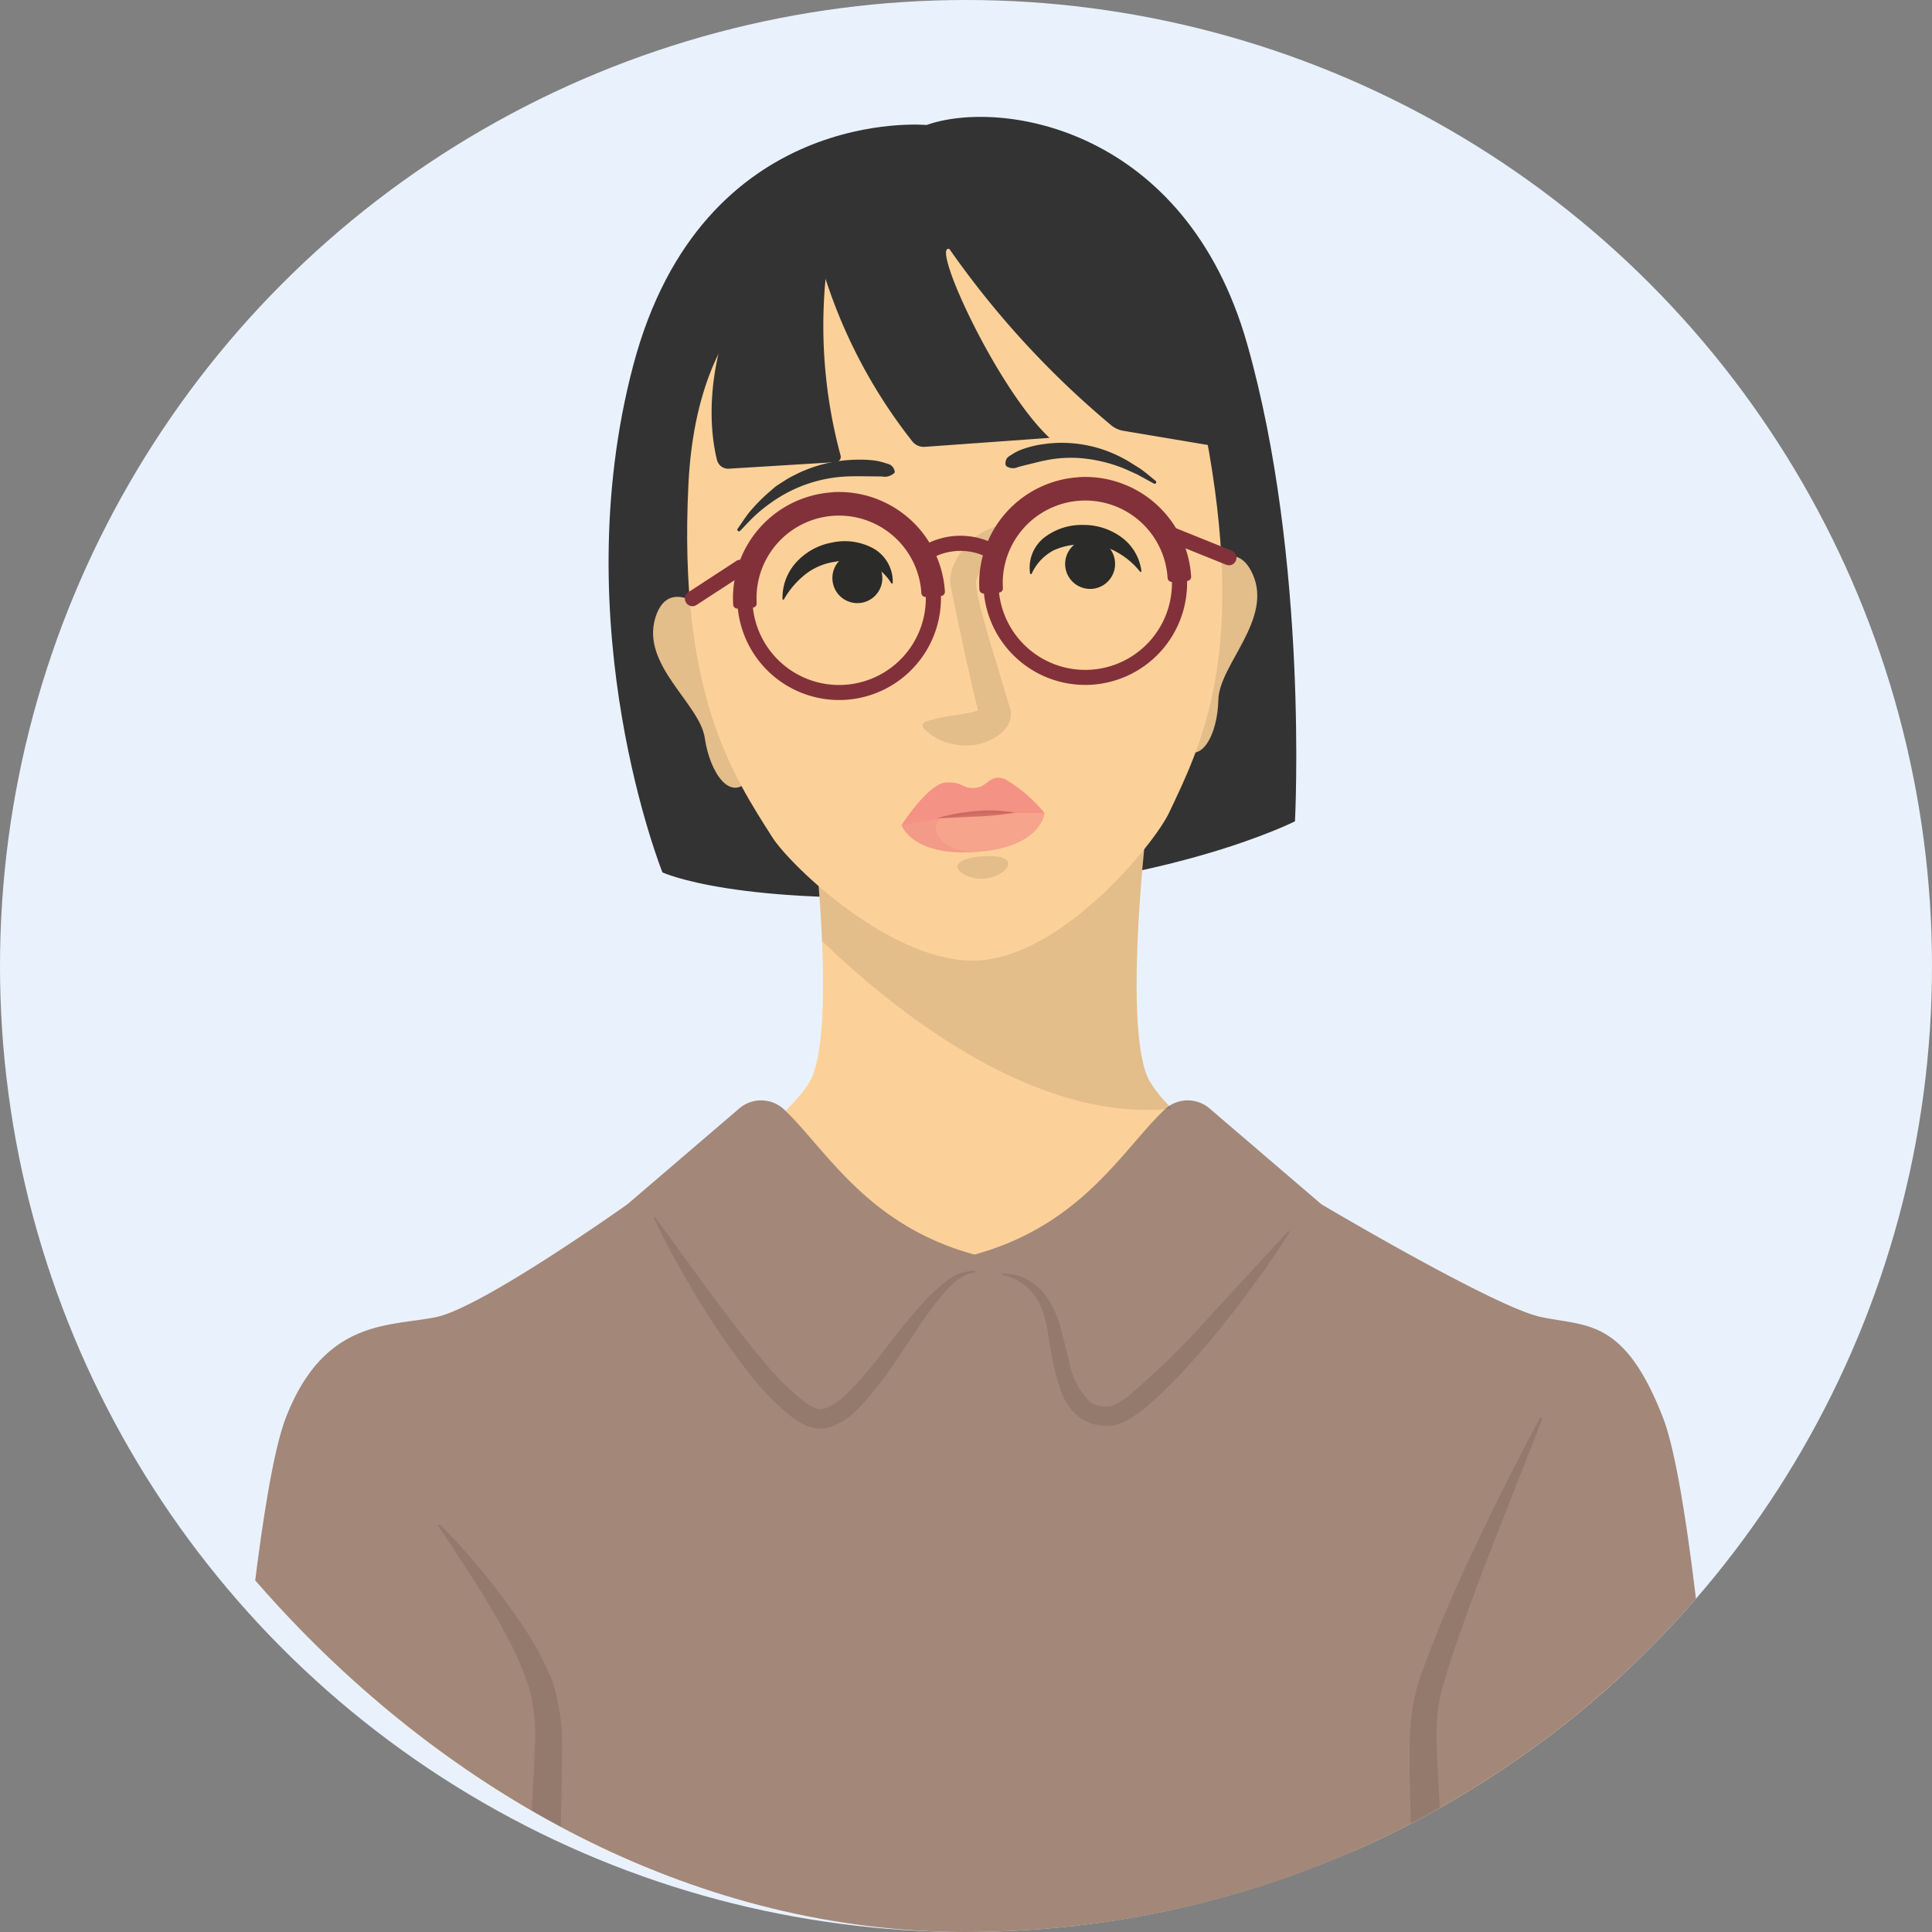<svg xmlns="http://www.w3.org/2000/svg" xmlns:xlink="http://www.w3.org/1999/xlink" width="76" height="76" viewBox="0 0 76 76">
  <rect x="0" y="0" width="76" height="76" fill="#808080" stroke="none"/>
  <defs>
    <clipPath id="clip-path">
      <rect id="長方形_7396" data-name="長方形 7396" width="76" height="76" rx="38" fill="none"/>
    </clipPath>
    <clipPath id="clip-path-2">
      <rect id="長方形_7382" data-name="長方形 7382" width="14.069" height="10.657" fill="none"/>
    </clipPath>
    <clipPath id="clip-path-3">
      <rect id="長方形_7383" data-name="長方形 7383" width="3.953" height="7.507" fill="none"/>
    </clipPath>
    <clipPath id="clip-path-4">
      <rect id="長方形_7384" data-name="長方形 7384" width="3.356" height="7.739" fill="none"/>
    </clipPath>
    <clipPath id="clip-path-5">
      <rect id="長方形_7385" data-name="長方形 7385" width="3.476" height="8.596" fill="none"/>
    </clipPath>
    <clipPath id="clip-path-6">
      <rect id="長方形_7387" data-name="長方形 7387" width="2.002" height="0.892" fill="none"/>
    </clipPath>
    <clipPath id="clip-path-8">
      <rect id="長方形_7388" data-name="長方形 7388" width="6.603" height="38.786" fill="none"/>
    </clipPath>
    <clipPath id="clip-path-9">
      <rect id="長方形_7389" data-name="長方形 7389" width="6.945" height="42.996" fill="none"/>
    </clipPath>
    <clipPath id="clip-path-10">
      <rect id="長方形_7390" data-name="長方形 7390" width="12.644" height="8.319" fill="none"/>
    </clipPath>
    <clipPath id="clip-path-11">
      <rect id="長方形_7391" data-name="長方形 7391" width="11.307" height="7.651" fill="none"/>
    </clipPath>
    <clipPath id="clip-path-12">
      <rect id="長方形_7392" data-name="長方形 7392" width="5.626" height="1.784" fill="none"/>
    </clipPath>
    <clipPath id="clip-path-13">
      <rect id="長方形_7393" data-name="長方形 7393" width="2.963" height="1.57" fill="none"/>
    </clipPath>
    <clipPath id="clip-path-14">
      <rect id="長方形_7394" data-name="長方形 7394" width="3.086" height="0.307" fill="none"/>
    </clipPath>
    <clipPath id="clip-image_01_sp">
      <rect width="76" height="76"/>
    </clipPath>
  </defs>
  <g id="image_01_sp" clip-path="url(#clip-image_01_sp)">
    <g id="グループ_34386" data-name="グループ 34386" transform="translate(-62.557 -7684.5)">
      <circle id="楕円形_1224" data-name="楕円形 1224" cx="38" cy="38" r="38" transform="translate(62.557 7684.5)" fill="#e9f2fc"/>
      <g id="グループ_13770" data-name="グループ 13770" transform="translate(62.557 7684.5)">
        <g id="マスクグループ_13769" data-name="マスクグループ 13769" transform="translate(0 0)" clip-path="url(#clip-path)">
          <g id="グループ_13768" data-name="グループ 13768" transform="translate(8.182 4.599)">
            <g id="グループ_30985" data-name="グループ 30985">
              <path id="パス_8748" data-name="パス 8748" d="M105.691,98.76s-8.824-.829-11.542,9.463S95.3,128.161,95.3,128.161s2.919,1.366,11.519.89,13.363-2.9,13.363-2.9.541-10.242-1.879-18.771-9.688-9.65-12.61-8.622" transform="translate(-77.423 -98.442)" fill="#333"/>
              <path id="パス_8749" data-name="パス 8749" d="M68.71,247.423s3.912,30.707,3.227,38.433S70.568,297,70.568,297h13.3l-5.183-47.528Z" transform="translate(-62.459 -189.546)" fill="#fcd199"/>
              <path id="パス_8750" data-name="パス 8750" d="M172.728,247.423s-3.912,30.707-3.228,38.433S170.87,297,170.87,297h-13.3l5.183-47.528Z" transform="translate(-116.798 -189.546)" fill="#fcd199"/>
              <path id="パス_8751" data-name="パス 8751" d="M115,171.563s-.868,7.655.163,9.512,6.184,5.178,7.485,5.29c0,0-3.959,3.771-14.157,3.771s-14.157-3.771-14.157-3.771c1.3-.112,6.455-3.433,7.485-5.29s.163-9.512.163-9.512Z" transform="translate(-78.131 -143.156)" fill="#fcd199"/>
              <path id="パス_8752" data-name="パス 8752" d="M98.37,254.593c.667-2.858-.432-9.813-.432-9.813l8.86.1v-1.524c2-.1,6.478-1.906,6.1-5.907s-1.524-23.056-3.048-26.962-2.984-3.566-4.794-3.947-8.64-4.437-8.64-4.437l-4.4-3.769a1.321,1.321,0,0,0-1.773.053c-1.661,1.581-3.262,4.574-7.549,5.717h.148c-4.287-1.143-5.888-4.136-7.549-5.717a1.321,1.321,0,0,0-1.773-.053l-4.4,3.769s-5.7,4.055-7.513,4.437-4.4.041-5.92,3.947-2.667,22.96-3.048,26.962,4.1,5.812,6.1,5.907v1.524l8.86-.1s-.2,6.955.472,9.813Z" transform="translate(-52.619 -159.331)" fill="#a38779"/>
              <g id="グループ_13730" data-name="グループ 13730" transform="translate(23.855 28.406)" opacity="0.1">
                <g id="グループ_13729" data-name="グループ 13729">
                  <g id="グループ_13728" data-name="グループ 13728" clip-path="url(#clip-path-2)">
                    <path id="パス_8753" data-name="パス 8753" d="M128.094,182.169a5.324,5.324,0,0,1-.888-1.094c-1.031-1.857-.163-9.512-.163-9.512H114.025s.214,1.888.3,4.015c2.978,2.859,8.422,7.156,13.765,6.591" transform="translate(-114.025 -171.563)"/>
                  </g>
                </g>
              </g>
              <path id="パス_8754" data-name="パス 8754" d="M100.176,147.886s-1.829-1.887-2.4-.024,1.749,3.376,1.946,4.735,1.014,2.565,1.755,1.606-1.3-6.316-1.3-6.316" transform="translate(-80.178 -128.16)" fill="#fcd199"/>
              <g id="グループ_13733" data-name="グループ 13733" transform="translate(17.508 18.88)" opacity="0.1">
                <g id="グループ_13732" data-name="グループ 13732">
                  <g id="グループ_13731" data-name="グループ 13731" clip-path="url(#clip-path-3)">
                    <path id="パス_8755" data-name="パス 8755" d="M100.176,147.886s-1.829-1.887-2.4-.024,1.749,3.376,1.946,4.735,1.014,2.565,1.755,1.606-1.3-6.316-1.3-6.316" transform="translate(-97.686 -147.04)"/>
                  </g>
                </g>
              </g>
              <path id="パス_8756" data-name="パス 8756" d="M151.027,143.945s1.585-2.1,2.379-.317-1.324,3.565-1.353,4.937-.693,2.669-1.545,1.808.52-6.428.52-6.428" transform="translate(-112.308 -125.636)" fill="#fcd199"/>
              <g id="グループ_13736" data-name="グループ 13736" transform="translate(37.92 17.276)" opacity="0.1">
                <g id="グループ_13735" data-name="グループ 13735">
                  <g id="グループ_13734" data-name="グループ 13734" clip-path="url(#clip-path-4)">
                    <path id="パス_8757" data-name="パス 8757" d="M151.027,143.945s1.585-2.1,2.379-.317-1.324,3.565-1.353,4.937-.693,2.669-1.545,1.808.52-6.428.52-6.428" transform="translate(-150.228 -142.912)"/>
                  </g>
                </g>
              </g>
              <path id="パス_8758" data-name="パス 8758" d="M110.618,109.971c3.806-.233,9.662.612,11.054,8.715s-.332,11.534-1.584,14.169c-.58,1.219-4.149,5.6-7.475,5.8s-7.4-3.706-8.128-4.846c-1.565-2.463-3.7-5.658-3.3-13.87s5.63-9.737,9.436-9.971" transform="translate(-82.287 -105.473)" fill="#fcd199"/>
              <path id="パス_8759" data-name="パス 8759" d="M133.371,132.288c-.01-.263.141-.308.254-.386a1.871,1.871,0,0,1,.374-.191,4.046,4.046,0,0,1,.806-.206,5.084,5.084,0,0,1,3.17.537c.24.12.458.276.686.411.218.152.418.328.622.492a.064.064,0,0,1-.07.105l0,0-.679-.373c-.238-.1-.465-.218-.706-.3a5.855,5.855,0,0,0-1.458-.326,4.979,4.979,0,0,0-1.443.088c-.235.043-.462.113-.7.165l-.352.09a.471.471,0,0,1-.426-.005l-.014-.007a.11.11,0,0,1-.061-.095" transform="translate(-102 -118.624)" fill="#333"/>
              <path id="パス_8760" data-name="パス 8760" d="M112.361,133.695a.541.541,0,0,1-.455.11l-.411-.005c-.272,0-.541-.009-.811,0a5.533,5.533,0,0,0-3.085,1,6.341,6.341,0,0,0-.665.527c-.209.193-.4.408-.6.613l0,0a.063.063,0,0,1-.1-.082c.169-.236.322-.491.516-.714a6.755,6.755,0,0,1,.621-.637l.339-.295c.122-.088.251-.165.377-.247a2.913,2.913,0,0,1,.395-.219,3.644,3.644,0,0,1,.411-.19,5.455,5.455,0,0,1,1.766-.4,5.327,5.327,0,0,1,.911.015,2.369,2.369,0,0,1,.448.1c.143.049.31.053.388.312a.105.105,0,0,1-.034.112Z" transform="translate(-85.397 -119.661)" fill="#333"/>
              <path id="パス_8761" data-name="パス 8761" d="M112.966,104.781c-.761-.244,1.863,5.49,3.937,7.429l-4.9.352a.576.576,0,0,1-.486-.2,20.5,20.5,0,0,1-3.425-6.409,19.558,19.558,0,0,0,.591,6.948.208.208,0,0,1-.186.263l-4.205.258a.455.455,0,0,1-.471-.343c-.3-1.2-.858-5.227,3.11-10.1,4.755-5.84,13.441-.824,14.984,3.053a47.5,47.5,0,0,1,2.146,6.614l-4.252-.714a1,1,0,0,1-.458-.2,35.561,35.561,0,0,1-6.38-6.942" transform="translate(-83.799 -99.584)" fill="#333"/>
              <g id="グループ_13739" data-name="グループ 13739" transform="translate(28.112 16.124)" opacity="0.1">
                <g id="グループ_13738" data-name="グループ 13738">
                  <g id="グループ_13737" data-name="グループ 13737" clip-path="url(#clip-path-5)">
                    <path id="パス_8762" data-name="パス 8762" d="M128.01,140.159a4.653,4.653,0,0,1-.585,1.211,5.259,5.259,0,0,0-.271.5.969.969,0,0,0-.067.183.74.74,0,0,0,0,.2,8.583,8.583,0,0,0,.279,1.284c.115.434.243.866.374,1.3l.394,1.3.192.65.1.329.011.044a.756.756,0,0,1,.019.15.989.989,0,0,1-.007.118c0,.03-.011.059-.018.089a.927.927,0,0,1-.1.242,1.26,1.26,0,0,1-.22.273,2.165,2.165,0,0,1-1.7.5,2.223,2.223,0,0,1-1.38-.646.166.166,0,0,1,0-.235.163.163,0,0,1,.062-.038l0,0a7.043,7.043,0,0,1,1.307-.27c.19-.031.367-.064.521-.1a.947.947,0,0,0,.335-.135c.009-.007.011-.011,0,.013a.356.356,0,0,0-.033.087.283.283,0,0,0-.009.047.374.374,0,0,0,0,.075.487.487,0,0,0,.014.109c.01.037,0,0,0,0l-.082-.326-.165-.662-.3-1.333-.289-1.34-.282-1.376a1.463,1.463,0,0,1,.088-.94,2.671,2.671,0,0,1,.416-.673,2.389,2.389,0,0,1,1.2-.833.159.159,0,0,1,.2.2Z" transform="translate(-124.981 -139.948)"/>
                  </g>
                </g>
              </g>
              <path id="パス_8763" data-name="パス 8763" d="M115.064,143.067a1.916,1.916,0,0,0-.983-.809,2.522,2.522,0,0,0-1.21-.037,2.458,2.458,0,0,0-1.14.462,3.406,3.406,0,0,0-.888,1.019l0,0a.031.031,0,0,1-.042.01.032.032,0,0,1-.015-.025,2.074,2.074,0,0,1,.539-1.44,2.506,2.506,0,0,1,1.413-.78,2.351,2.351,0,0,1,1.613.226,1.5,1.5,0,0,1,.772,1.359.03.03,0,0,1-.033.028.031.031,0,0,1-.023-.014Z" transform="translate(-88.187 -124.724)" fill="#2b2b29"/>
              <path id="パス_8764" data-name="パス 8764" d="M115.845,143.644a.982.982,0,1,0,.921-1.022.973.973,0,0,0-.921,1.022" transform="translate(-91.281 -125.458)" fill="#2b2b29"/>
              <path id="パス_8765" data-name="パス 8765" d="M135.826,141.669a1.505,1.505,0,0,1,.575-1.43,2.421,2.421,0,0,1,1.527-.482,2.5,2.5,0,0,1,1.512.5,1.946,1.946,0,0,1,.764,1.315.03.03,0,0,1-.027.033.029.029,0,0,1-.026-.01l0,0a3.075,3.075,0,0,0-1.03-.832,2.5,2.5,0,0,0-1.19-.239,2.645,2.645,0,0,0-1.181.233,1.942,1.942,0,0,0-.863.919l0,0a.031.031,0,0,1-.041.014.032.032,0,0,1-.017-.021" transform="translate(-103.486 -123.706)" fill="#2b2b29"/>
              <path id="パス_8766" data-name="パス 8766" d="M141.374,142.079a.982.982,0,1,1-1.038-.9.973.973,0,0,1,1.038.9" transform="translate(-105.695 -124.574)" fill="#2b2b29"/>
              <g id="グループ_13745" data-name="グループ 13745" transform="translate(29.482 29.075)" opacity="0.1">
                <g id="グループ_13744" data-name="グループ 13744">
                  <g id="グループ_13743" data-name="グループ 13743" clip-path="url(#clip-path-6)">
                    <path id="パス_8767" data-name="パス 8767" d="M130.509,173.567c.017.225-.395.566-.948.606s-1.036-.237-1.054-.462.439-.377.991-.417.993.048,1.01.273" transform="translate(-128.508 -173.285)"/>
                    <g id="グループ_13742" data-name="グループ 13742" opacity="0.1">
                      <g id="グループ_13741" data-name="グループ 13741">
                        <g id="グループ_13740" data-name="グループ 13740" clip-path="url(#clip-path-6)">
                          <path id="パス_8768" data-name="パス 8768" d="M130.509,173.567c.017.225-.395.566-.948.606s-1.036-.237-1.054-.462.439-.377.991-.417.993.048,1.01.273" transform="translate(-128.508 -173.285)"/>
                        </g>
                      </g>
                    </g>
                  </g>
                </g>
              </g>
              <g id="グループ_13748" data-name="グループ 13748" transform="translate(9.056 55.378)" opacity="0.1">
                <g id="グループ_13747" data-name="グループ 13747">
                  <g id="グループ_13746" data-name="グループ 13746" clip-path="url(#clip-path-8)">
                    <path id="パス_8769" data-name="パス 8769" d="M76.013,241c.6.592,1.144,1.23,1.69,1.872.529.655,1.038,1.329,1.512,2.036a11.261,11.261,0,0,1,1.223,2.294,8.334,8.334,0,0,1,.365,2.63c0,1.708-.1,3.353-.034,4.99a23.561,23.561,0,0,0,.193,2.437,23.8,23.8,0,0,0,.417,2.406,43.528,43.528,0,0,1,.707,5.028c.161,1.673.263,3.347.341,5.02s.106,3.349.107,5.024c0,.837,0,1.675-.034,2.513-.014.419-.031.838-.055,1.257-.012.21-.025.419-.047.629l-.037.315c-.008.052-.016.1-.027.159a.8.8,0,0,1-.022.083.193.193,0,0,1-.025.051.107.107,0,0,1-.024.021.063.063,0,0,1-.051,0,.075.075,0,0,1-.037-.035.04.04,0,0,1,.005-.056.039.039,0,0,1,.038-.008l.04.013s.006,0-.01-.007-.025-.006-.033,0a.019.019,0,0,0-.01.007s0-.01,0-.021a.6.6,0,0,0,.009-.07c0-.05.005-.1.006-.153l0-.31-.024-.623c-.019-.416-.046-.833-.075-1.249l-.183-2.5c-.132-1.664-.284-3.324-.436-4.984s-.327-3.315-.524-4.964-.439-3.3-.791-4.877a22.583,22.583,0,0,1-.636-5.084c-.043-1.7.131-3.4.178-5.028a7.726,7.726,0,0,0-.195-2.327,12.482,12.482,0,0,0-.958-2.208c-.383-.727-.812-1.437-1.262-2.136s-.906-1.4-1.374-2.092a.048.048,0,0,1,.012-.068.049.049,0,0,1,.062.005" transform="translate(-75.93 -240.99)"/>
                  </g>
                </g>
              </g>
              <g id="グループ_13751" data-name="グループ 13751" transform="translate(45.537 51.168)" opacity="0.1">
                <g id="グループ_13750" data-name="グループ 13750">
                  <g id="グループ_13749" data-name="グループ 13749" clip-path="url(#clip-path-9)">
                    <path id="パス_8770" data-name="パス 8770" d="M176.775,230.219l-2.007,5.118q-.5,1.278-.961,2.566c-.314.855-.618,1.716-.866,2.572a6.988,6.988,0,0,0-.27,1.259,10.61,10.61,0,0,0-.037,1.308c.02.891.085,1.8.131,2.726a27.472,27.472,0,0,1-.2,5.6c-.134.929-.383,1.864-.55,2.718-.169.88-.317,1.775-.441,2.675-.247,1.8-.442,3.616-.618,5.434s-.338,3.641-.491,5.464l-.2,2.738c-.033.456-.063.913-.086,1.37l-.029.684-.006.341.005.168a.79.79,0,0,0,.008.079l.006.026a.037.037,0,0,0-.039-.01c-.019.007-.014.008-.014.008l.07.016a.022.022,0,0,1,.017.026.02.02,0,0,1,0,.009.079.079,0,0,1-.044.038.068.068,0,0,1-.072-.032.218.218,0,0,1-.024-.054.885.885,0,0,1-.022-.09L170,272.8l-.038-.345c-.023-.23-.035-.46-.048-.69-.024-.46-.042-.919-.056-1.378-.034-.92-.026-1.838-.024-2.756q0-2.756.152-5.51c.1-1.836.235-3.671.446-5.506.107-.918.22-1.837.392-2.757.178-.946.393-1.787.51-2.675s.218-1.77.254-2.666.035-1.8.019-2.705-.059-1.826-.04-2.768a11.654,11.654,0,0,1,.11-1.434,7.833,7.833,0,0,1,.363-1.411,52.474,52.474,0,0,1,2.169-5.1c.778-1.664,1.611-3.3,2.479-4.918a.048.048,0,0,1,.087.041" transform="translate(-169.834 -230.152)"/>
                  </g>
                </g>
              </g>
              <g id="グループ_13754" data-name="グループ 13754" transform="translate(17.54 43.277)" opacity="0.1">
                <g id="グループ_13753" data-name="グループ 13753">
                  <g id="グループ_13752" data-name="グループ 13752" clip-path="url(#clip-path-10)">
                    <path id="パス_8771" data-name="パス 8771" d="M97.823,209.854c.939,1.285,1.859,2.575,2.809,3.833.476.628.955,1.252,1.463,1.844a10.118,10.118,0,0,0,1.618,1.595,1.764,1.764,0,0,0,.421.236.5.5,0,0,0,.172.035.628.628,0,0,0,.186-.025,2.307,2.307,0,0,0,.836-.544,15.9,15.9,0,0,0,1.509-1.759c.486-.623.971-1.259,1.52-1.852a6.393,6.393,0,0,1,.891-.83,1.774,1.774,0,0,1,1.137-.432.03.03,0,0,1,.028.032.031.031,0,0,1-.028.028,1.745,1.745,0,0,0-.971.566,8.188,8.188,0,0,0-.748.891c-.459.634-.883,1.3-1.333,1.958a13.785,13.785,0,0,1-1.5,1.919,2.788,2.788,0,0,1-1.132.753,1.358,1.358,0,0,1-.4.058,1.249,1.249,0,0,1-.41-.071,2.465,2.465,0,0,1-.622-.328A9.469,9.469,0,0,1,101.53,216q-.752-.949-1.407-1.951T98.877,212c-.4-.692-.768-1.4-1.106-2.119a.03.03,0,0,1,.015-.04.031.031,0,0,1,.038.009" transform="translate(-97.768 -209.841)"/>
                  </g>
                </g>
              </g>
              <g id="グループ_13757" data-name="グループ 13757" transform="translate(31.241 43.834)" opacity="0.1">
                <g id="グループ_13756" data-name="グループ 13756">
                  <g id="グループ_13755" data-name="グループ 13755" clip-path="url(#clip-path-11)">
                    <path id="パス_8772" data-name="パス 8772" d="M133.066,212.943a1.916,1.916,0,0,1,1.107.321,2.479,2.479,0,0,1,.793.881,4.144,4.144,0,0,1,.41,1.1l.279,1.074a2.98,2.98,0,0,0,.882,1.711.991.991,0,0,0,.382.124.926.926,0,0,0,.22.013l.115,0a.608.608,0,0,0,.072-.015,2.814,2.814,0,0,0,.8-.5,32.63,32.63,0,0,0,3.13-3.087c1.009-1.088,2.008-2.191,3.033-3.281a.031.031,0,0,1,.048.037c-.4.636-.818,1.254-1.258,1.859s-.888,1.2-1.359,1.787-.958,1.153-1.467,1.708a15.357,15.357,0,0,1-1.644,1.588,4.74,4.74,0,0,1-.489.348,2.173,2.173,0,0,1-.62.281,1.512,1.512,0,0,1-.2.032h-.164a1.678,1.678,0,0,1-.335-.027,1.7,1.7,0,0,1-.66-.253,2.236,2.236,0,0,1-.779-1.054,6.852,6.852,0,0,1-.314-1.128c-.08-.372-.136-.742-.2-1.11a4.4,4.4,0,0,0-.256-1.027A2.077,2.077,0,0,0,133.066,213h0a.03.03,0,0,1-.025-.035.031.031,0,0,1,.028-.025" transform="translate(-133.037 -211.274)"/>
                  </g>
                </g>
              </g>
              <path id="パス_8773" data-name="パス 8773" d="M124.879,141.83l-.346-.485a2.919,2.919,0,0,1,3.024-.181l-.3.516a2.321,2.321,0,0,0-2.38.15" transform="translate(-96.595 -124.35)" fill="#82313a"/>
              <path id="パス_8774" data-name="パス 8774" d="M101.163,145.136a.3.3,0,0,1-.131-.545l1.862-1.213a.3.3,0,1,1,.325.5l-1.862,1.213a.3.3,0,0,1-.194.047" transform="translate(-82.141 -125.891)" fill="#82313a"/>
              <path id="パス_8775" data-name="パス 8775" d="M152.265,141.543a.3.3,0,0,1-.192-.01l-2.127-.857a.3.3,0,1,1,.223-.552l2.127.857a.3.3,0,0,1-.03.563" transform="translate(-112.021 -123.917)" fill="#82313a"/>
              <path id="パス_8776" data-name="パス 8776" d="M110.465,144.866a4.006,4.006,0,1,1,3.754-4.244,4.011,4.011,0,0,1-3.754,4.244m-.454-7.4a3.411,3.411,0,1,0,3.613,3.2,3.415,3.415,0,0,0-3.613-3.2" transform="translate(-85.393 -121.935)" fill="#82313a"/>
              <path id="パス_8777" data-name="パス 8777" d="M135.386,143.338a4.006,4.006,0,1,1,3.754-4.244,4.011,4.011,0,0,1-3.754,4.244m-.454-7.4a3.411,3.411,0,1,0,3.613,3.2,3.415,3.415,0,0,0-3.613-3.2" transform="translate(-100.632 -121.001)" fill="#82313a"/>
              <path id="パス_8778" data-name="パス 8778" d="M109.7,136.442a4.177,4.177,0,0,0-3.909,4.42.166.166,0,0,0,.176.155l.594-.037a.166.166,0,0,0,.155-.176,3.245,3.245,0,1,1,6.478-.4.166.166,0,0,0,.176.155l.595-.037a.166.166,0,0,0,.155-.176,4.177,4.177,0,0,0-4.419-3.909" transform="translate(-85.132 -121.675)" fill="#82313a"/>
              <path id="パス_8779" data-name="パス 8779" d="M134.625,134.914a4.177,4.177,0,0,0-3.909,4.42.166.166,0,0,0,.176.155l.594-.037a.166.166,0,0,0,.155-.176,3.245,3.245,0,1,1,6.478-.4.166.166,0,0,0,.176.155l.595-.036a.166.166,0,0,0,.155-.176,4.177,4.177,0,0,0-4.419-3.909" transform="translate(-100.371 -120.74)" fill="#82313a"/>
              <path id="パス_8780" data-name="パス 8780" d="M122.845,167.217s1.052-1.636,1.743-1.674.62.253,1.15.211.558-.568,1.178-.344a5.729,5.729,0,0,1,1.555,1.336s-1.889-.028-2.742.033-2.884.438-2.884.438" transform="translate(-95.563 -139.36)" fill="#f49285"/>
              <g id="グループ_13760" data-name="グループ 13760" transform="translate(27.282 27.149)" opacity="0.7">
                <g id="グループ_13759" data-name="グループ 13759">
                  <g id="グループ_13758" data-name="グループ 13758" clip-path="url(#clip-path-12)">
                    <path id="パス_8781" data-name="パス 8781" d="M122.845,169.034s.4,1.242,2.963,1.057,2.663-1.528,2.663-1.528a10.716,10.716,0,0,0-2.809-.2,18.37,18.37,0,0,0-2.817.675" transform="translate(-122.845 -168.326)" fill="#f49285"/>
                  </g>
                </g>
              </g>
              <g id="グループ_13763" data-name="グループ 13763" transform="translate(27.282 27.363)" opacity="0.6">
                <g id="グループ_13762" data-name="グループ 13762">
                  <g id="グループ_13761" data-name="グループ 13761" clip-path="url(#clip-path-13)">
                    <path id="パス_8782" data-name="パス 8782" d="M125.807,170.428c-.961.056-1.744-.524-1.594-1.08a.776.776,0,0,1,.442-.471c-.932.209-1.811.495-1.811.495s.4,1.242,2.963,1.057" transform="translate(-122.844 -168.876)" fill="#f49285"/>
                  </g>
                </g>
              </g>
              <g id="グループ_13766" data-name="グループ 13766" transform="translate(28.672 27.283)" opacity="0.5">
                <g id="グループ_13765" data-name="グループ 13765">
                  <g id="グループ_13764" data-name="グループ 13764" clip-path="url(#clip-path-14)">
                    <path id="パス_8783" data-name="パス 8783" d="M126.424,168.979a7.5,7.5,0,0,1,1.481-.278,5.5,5.5,0,0,1,1.6.062,14.519,14.519,0,0,1-1.666.154c-1.173.062-1.42.062-1.42.062" transform="translate(-126.424 -168.672)" fill="#aa3e42"/>
                  </g>
                </g>
              </g>
            </g>
          </g>
        </g>
      </g>
    </g>
  </g>
</svg>
